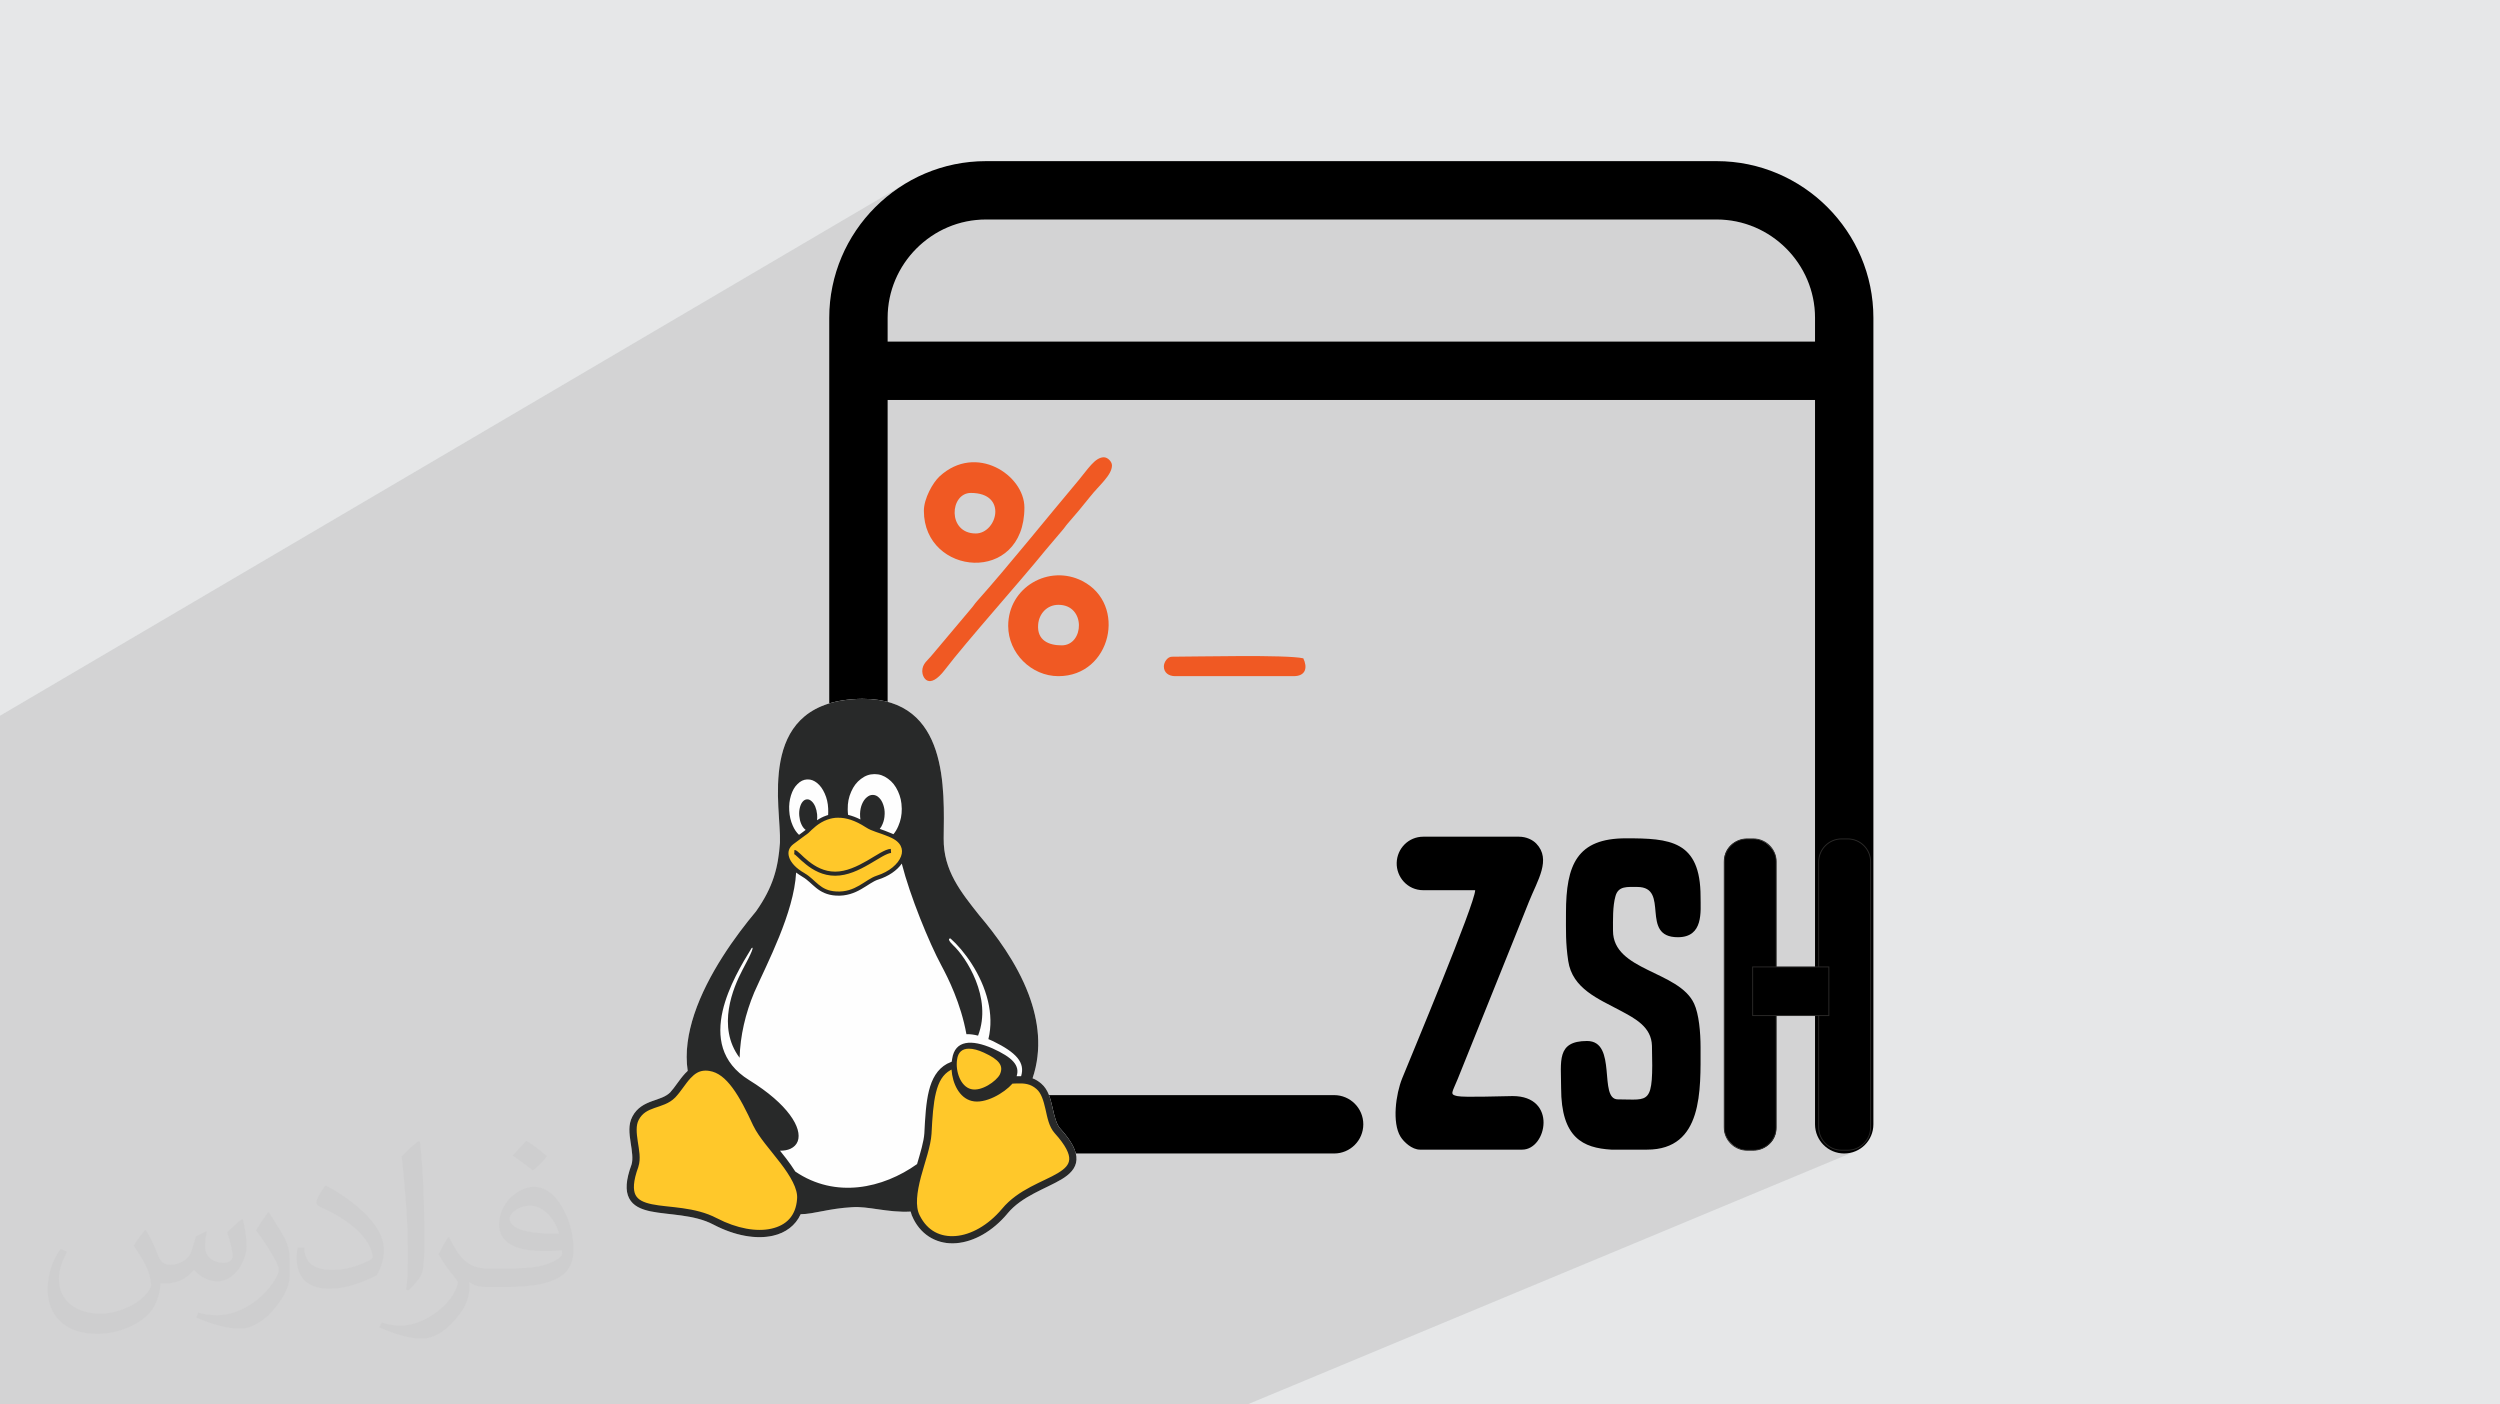 <?xml version="1.0" encoding="UTF-8"?>
<!DOCTYPE svg PUBLIC "-//W3C//DTD SVG 1.1//EN" "http://www.w3.org/Graphics/SVG/1.1/DTD/svg11.dtd">
<!-- Creator: CorelDRAW 2020 (64-Bit) -->
<svg xmlns="http://www.w3.org/2000/svg" xml:space="preserve" width="94.192mm" height="52.917mm" version="1.1" style="shape-rendering:geometricPrecision; text-rendering:geometricPrecision; image-rendering:optimizeQuality; fill-rule:evenodd; clip-rule:evenodd"
viewBox="0 0 9404.92 5283.66"
 xmlns:xlink="http://www.w3.org/1999/xlink"
 xmlns:xodm="http://www.corel.com/coreldraw/odm/2003">
 <defs>
  <style type="text/css">
   <![CDATA[
    .fil3 {fill:black}
    .fil9 {fill:#282929}
    .fil0 {fill:#E6E7E8}
    .fil4 {fill:#F05923}
    .fil7 {fill:#FEFEFE}
    .fil8 {fill:#FFC82A}
    .fil6 {fill:#2B2A29;fill-rule:nonzero}
    .fil5 {fill:black;fill-rule:nonzero}
    .fil2 {fill:#373435;fill-opacity:0.031}
    .fil1 {fill:#2B2A29;fill-opacity:0.102}
   ]]>
  </style>
 </defs>
 <g id="Layer_x0020_1">
  <polygon class="fil0" points="-0,0 9404.92,0 9404.92,5283.66 -0,5283.66 "/>
  <polygon class="fil1" points="-0,4349.53 -0,4348.19 -0,4347.35 -0,4311.29 -0,4286.34 -0,4247.42 -0,4244.15 -0,4225.41 -0,4211.6 -0,4104.29 -0,3993.24 -0,3993.09 -0,3957.83 -0,3842.94 -0,3835.98 -0,3817.11 -0,3731.22 -0,3725.17 -0,3093.46 -0,2993.95 -0,2967.59 -0,2917.55 -0,2712.32 -0,2692.62 3416.14,684.55 3403.89,691.81 3391.83,699.36 3379.97,707.18 3368.31,715.28 3356.86,723.64 3345.6,732.28 3334.57,741.17 3323.77,750.32 3313.17,759.72 3302.81,769.37 3292.69,779.26 3282.79,789.38 3273.14,799.75 3263.74,810.34 3254.59,821.16 3245.7,832.19 3237.06,843.43 3228.69,854.9 3220.59,866.56 3212.78,878.42 3205.23,890.47 3197.98,902.72 3191.01,915.15 3184.33,927.77 3177.95,940.57 3171.88,953.53 3166.12,966.66 3160.66,979.95 3155.52,993.4 3150.71,1007.01 3146.23,1020.75 3142.07,1034.65 3138.26,1048.68 3134.78,1062.85 3131.65,1077.15 3128.87,1091.57 3126.45,1106.12 3126.42,1106.31 3517.75,879.59 3533.24,870.65 3549.18,862.45 3565.54,855.02 3582.32,848.37 3599.47,842.52 3616.97,837.51 3634.82,833.37 3652.97,830.09 3671.4,827.73 3690.1,826.29 3709.03,825.81 6458.25,825.81 6477.18,826.29 6495.89,827.73 6514.32,830.09 6532.47,833.37 6550.31,837.51 6567.82,842.52 6584.97,848.37 6601.75,855.02 6618.11,862.45 6634.05,870.65 6649.53,879.59 6664.54,889.24 6679.05,899.59 6693.04,910.59 6706.48,922.25 6719.35,934.53 6731.62,947.4 6743.28,960.84 6754.28,974.82 6764.63,989.33 6774.28,1004.34 6783.22,1019.83 6791.42,1035.76 6798.86,1052.13 6805.51,1068.9 6811.35,1086.06 6816.36,1103.56 6820.5,1121.4 6823.78,1139.55 6826.15,1157.99 6827.58,1176.69 6828.06,1195.62 6828.06,1285.08 6937.86,1285.08 6937.86,1504.68 6828.06,1559.74 6828.06,3190.92 6893.86,3161.14 6901.91,3158.18 6910.32,3156 6919.01,3154.67 6927.95,3154.21 6951.12,3154.21 6960.06,3154.67 6968.75,3156 6977.15,3158.18 6985.2,3161.14 6992.88,3164.85 7000.12,3169.26 7006.88,3174.32 7013.12,3180.01 7018.8,3186.25 7023.87,3193.01 7028.28,3200.25 7031.98,3207.92 7034.95,3215.98 7037.13,3224.38 7038.45,3233.07 7038.91,3242.01 7038.91,4240.98 7038.45,4249.93 7037.13,4258.61 7034.95,4267.01 7031.98,4275.07 7028.28,4282.74 7023.87,4289.98 7018.8,4296.75 7013.12,4302.99 7006.88,4308.66 7000.12,4313.73 6992.88,4318.13 6985.2,4321.85 6944.77,4338.69 6959.98,4337.16 6980.59,4330.76 4692.17,5283.66 4676.51,5283.66 4672.36,5283.66 4671.64,5283.66 4668.15,5283.66 4660.37,5283.66 4652.66,5283.66 4546.55,5283.66 4543.35,5283.66 4345.69,5283.66 4341.56,5283.66 4337.39,5283.66 4329.27,5283.66 4326.32,5283.66 4321.6,5283.66 4307.68,5283.66 4300.03,5283.66 4193.14,5283.66 4190.04,5283.66 4036.82,5283.66 4033.62,5283.66 3992.89,5283.66 3948.49,5283.66 3823.21,5283.66 3522.3,5283.66 3519.45,5283.66 3511.06,5283.66 3505.71,5283.66 3500.55,5283.66 3495.41,5283.66 3244.9,5283.66 3154.53,5283.66 3153.18,5283.66 3135.95,5283.66 3127.35,5283.66 3125.39,5283.66 2982.01,5283.66 2904.34,5283.66 2882.7,5283.66 2875.93,5283.66 2870.93,5283.66 2865.94,5283.66 2846.02,5283.66 2759.32,5283.66 2531.95,5283.66 2482.93,5283.66 2479.95,5283.66 2420.95,5283.66 2400.48,5283.66 2344.2,5283.66 2341.63,5283.66 2283.74,5283.66 2263.81,5283.66 2253.72,5283.66 2250.45,5283.66 2245.72,5283.66 2239.15,5283.66 2236.67,5283.66 2225.81,5283.66 2220.4,5283.66 2219.24,5283.66 2213.22,5283.66 2210.8,5283.66 2210.32,5283.66 2206.71,5283.66 2203.12,5283.66 2202.2,5283.66 2176.15,5283.66 2174.4,5283.66 2151.44,5283.66 2151.43,5283.66 2146.07,5283.66 2143.86,5283.66 2118.26,5283.66 2104.99,5283.66 2084.87,5283.66 2064.97,5283.66 2044.69,5283.66 2007.07,5283.66 2004.09,5283.66 1999.14,5283.66 1980.52,5283.66 1915.84,5283.66 1909.15,5283.66 1907.66,5283.66 1907.51,5283.66 1906.95,5283.66 1906.8,5283.66 1904.83,5283.66 1901.9,5283.66 1901.24,5283.66 1897.7,5283.66 1882.88,5283.66 1860.69,5283.66 1853.79,5283.66 1842.09,5283.66 1751.78,5283.66 1748.46,5283.66 1747.98,5283.66 1661.56,5283.66 1610.09,5283.66 1599.52,5283.66 1546.28,5283.66 1546.21,5283.66 1537.42,5283.66 1533.44,5283.66 1519.66,5283.66 1501.4,5283.66 1499.41,5283.66 1485.46,5283.66 1481.04,5283.66 1470.43,5283.66 1470.26,5283.66 1458.22,5283.66 1413.14,5283.66 1410.23,5283.66 1394.2,5283.66 1355.07,5283.66 1354.12,5283.66 1353.79,5283.66 1353.64,5283.66 1341.83,5283.66 1341.48,5283.66 1341.12,5283.66 1339.87,5283.66 1305.46,5283.66 1267.04,5283.66 1253.08,5283.66 1246.27,5283.66 1239.68,5283.66 1231.33,5283.66 1224.3,5283.66 1221.39,5283.66 1221.25,5283.66 1221.08,5283.66 1217.71,5283.66 1216.52,5283.66 1211.41,5283.66 1206.64,5283.66 1206.42,5283.66 1206.08,5283.66 1198.61,5283.66 1196,5283.66 1192.56,5283.66 1191.33,5283.66 1182.77,5283.66 1168.71,5283.66 1160.52,5283.66 1128.63,5283.66 1127.7,5283.66 1121.54,5283.66 1091.04,5283.66 1079.52,5283.66 1069.63,5283.66 1022.73,5283.66 1012.71,5283.66 1007.95,5283.66 999.91,5283.66 984.79,5283.66 950.67,5283.66 947.99,5283.66 941.04,5283.66 932.65,5283.66 925.44,5283.66 919.53,5283.66 918.81,5283.66 917.93,5283.66 913.48,5283.66 913.31,5283.66 911.19,5283.66 908.13,5283.66 906.38,5283.66 894.44,5283.66 891.04,5283.66 888.26,5283.66 863.3,5283.66 862.17,5283.66 843.4,5283.66 835.98,5283.66 828.17,5283.66 828.16,5283.66 817.11,5283.66 798.14,5283.66 785.69,5283.66 772.93,5283.66 766.16,5283.66 739.41,5283.66 739.4,5283.66 689.61,5283.66 661.74,5283.66 643.61,5283.66 643.46,5283.66 499.22,5283.66 499.06,5283.66 394.13,5283.66 335.32,5283.66 335.31,5283.66 300.22,5283.66 299.04,5283.66 186.73,5283.66 181.32,5283.66 171.36,5283.66 168.23,5283.66 159.96,5283.66 156.27,5283.66 155.93,5283.66 144.31,5283.66 140.24,5283.66 139.99,5283.66 123.84,5283.66 123.8,5283.66 115.35,5283.66 115.19,5283.66 111.55,5283.66 110,5283.66 98.55,5283.66 86.94,5283.66 83.83,5283.66 83.82,5283.66 83.05,5283.66 69.52,5283.66 54.69,5283.66 40.44,5283.66 40.12,5283.66 34.63,5283.66 32.62,5283.66 24,5283.66 23.99,5283.66 -0,5283.66 -0,5281.94 -0,5279.39 -0,5277.48 -0,5149.21 -0,5139.33 -0,5112.29 -0,4990.65 -0,4984.27 -0,4983.71 -0,4971.38 -0,4970.98 -0,4970.14 -0,4966.43 -0,4960.61 -0,4960.59 -0,4960.41 -0,4959.86 -0,4955.92 -0,4955.91 -0,4955.56 -0,4954.54 -0,4953.64 -0,4950.9 -0,4942.26 -0,4942.25 -0,4939.73 -0,4928.36 -0,4910.92 -0,4901.94 -0,4900.13 -0,4896.98 -0,4892.77 -0,4886.47 -0,4885.6 -0,4881.92 -0,4881.64 -0,4881.42 -0,4867.05 -0,4864.11 -0,4845.12 -0,4841.55 -0,4822.61 -0,4814.47 -0,4804.44 -0,4794.41 -0,4792.35 -0,4771.2 -0,4770.52 -0,4770.13 -0,4768.92 -0,4754.27 -0,4742.3 -0,4741.95 -0,4738.93 -0,4736.02 -0,4735.7 -0,4727.38 -0,4725.32 -0,4722.02 -0,4716.95 -0,4715.73 -0,4706.12 -0,4700.65 -0,4692.11 -0,4692.1 -0,4692.09 -0,4691.96 -0,4688.86 -0,4687.21 -0,4685.3 -0,4683.51 -0,4681.99 -0,4679.86 -0,4678.65 -0,4677.28 -0,4675.09 -0,4672.71 -0,4671.58 -0,4671.44 -0,4665.49 -0,4664.25 -0,4663.92 -0,4662.79 -0,4646.89 -0,4644.44 -0,4643.29 -0,4639.5 -0,4619.46 -0,4614.82 -0,4608.59 -0,4608.58 -0,4608.11 -0,4599.45 -0,4598.14 -0,4589.62 -0,4583.15 -0,4583.01 -0,4576.57 -0,4575.78 -0,4574.21 -0,4534.63 -0,4509.88 -0,4507.7 -0,4504.39 -0,4397.56 -0,4364.78 -0,4356.36 "/>
  <path class="fil2" d="M548.54 4627.69c17.95,27.21 29.6,53.36 40.96,82.43 8.45,16.91 12.93,48.09 52.57,48.09 11.61,0 28.28,-3.42 43.06,-11.61 16.63,-8.73 29.32,-21.94 35.94,-42l15.85 -53.36 38.57 -19.02 2.64 2.64c-5.27,20.09 -6.59,39.36 -6.59,54.43 0,44.63 38.57,61.56 69.22,61.56 17.95,0 34.09,-8.73 34.09,-25.11 0,-21.13 -8.98,-57.06 -20.62,-89.29 17.95,-17.95 35.94,-35.94 56.53,-50.47l3.17 1.6c8.98,38.04 14,75.56 14,100.66 0,24.57 -10.83,51.79 -19.81,69.49 -18.49,34.87 -51.25,62.62 -90.87,62.62 -30.1,0 -63.65,-15.07 -86.66,-43.06l-1.32 0c-21.66,26.96 -55.22,51.25 -108.86,51.25l-16.63 0c-2.64,35.41 -10.29,60.49 -21.94,82.95 -31.95,62.34 -126.81,106.47 -216.1,106.47 -124.17,0 -186.51,-71.59 -186.51,-166.96 0,-58.91 19.27,-113.6 48.88,-152.42l24.29 10.04c-18.49,35.41 -30.91,68.68 -30.91,101.45 0,89.29 72.66,131.83 156.4,131.83 77.68,0 173.83,-49.41 191.28,-106.72 -6.59,-62.62 -30.1,-91.93 -66.04,-148.99 10.83,-19.02 24.83,-38.04 42.28,-58.38l3.17 0 0 0 0 0 -0.02 -0.09zm1432.13 -336.04c26.15,16.39 51.79,35.66 76.87,57.85 -14,19.81 -31.45,37.79 -53.11,53.64 -25.11,-20.34 -50.19,-37.79 -75.84,-56.27 17.42,-19.55 34.62,-38.29 52.04,-55.22l0 0 0 0 0 0 0 0 0 0 0.03 0zm13.47 244.11c-42.28,0 -76.87,27.75 -76.87,48.34 0,44.13 84.53,57.85 185.72,57.31 -12.68,-51.79 -57.06,-105.68 -108.86,-105.68l0.01 0.03zm-94.86 236.19c54.96,0 103.04,-1.6 139.74,-10.83 40.96,-10.29 75.56,-30.91 75.56,-45.17 0,-3.7 0,-8.19 -1.32,-11.89 -22.98,2.11 -49.41,2.11 -72.38,2.11 -74.49,0 -131.55,-16.91 -154.02,-58.66 -5.55,-11.61 -9.51,-24.57 -9.51,-39.36 0,-40.43 17.42,-79.79 48.09,-107 25.61,-22.45 53.89,-36.44 82.67,-36.44 52.04,0 93.51,41.75 122.57,107.54 15.85,35.94 26.68,77.4 26.68,129.72 0,34.87 -9.51,64.19 -31.17,85.85 -40.43,39.11 -114.92,53.89 -229.04,53.89l-51.79 0 0 0 -13.47 0c-28.28,0 -48.62,-5.02 -64.72,-17.42l-2.64 0c0.79,6.59 1.32,12.93 1.32,19.02 0,25.61 -8.45,58.38 -25.61,84.53 -50.72,75.3 -105.68,108.04 -153.24,108.04 -48.09,0 -107,-18.49 -160.11,-42.54l9.51 -18.49c17.17,7.13 40.96,11.89 73.7,11.89 85.85,0 198.66,-82.43 212.66,-163 -3.17,-6.59 -8.98,-15.32 -17.17,-24.57 -25.11,-29.85 -40.96,-54.68 -55.75,-80.83 12.68,-25.11 24.29,-45.17 35.13,-63.4l4.49 -0.53c36.72,74.77 69.99,117.55 144.23,117.55l11.61 0 0 0 53.89 0 0 0 0 0 0 0 0 0 0 0 0.09 0.01zm-371.98 79c6.34,-34.34 6.87,-72.91 6.87,-108.86l0 -53.36c0,-99.6 -12.68,-244.36 -22.98,-338.68 17.95,-19.27 43.06,-42 62.87,-57.31l5.81 1.6c13.47,118.62 16.63,256 16.63,383.06 0,33.3 -1.32,65.79 -4.49,89.55 -1.85,30.1 -19.27,52.83 -56.53,87.7l-8.19 -3.7zm-382.8 -157.19c1.85,46.77 24.83,83.49 105.15,83.49 49.93,0 92.19,-12.93 138.96,-35.13 8.45,-3.7 12.93,-8.73 12.93,-12.93 0,-29.32 -22.45,-68.15 -60.23,-103.55 -36.72,-33.3 -85.34,-62.62 -130.76,-82.18 -15.6,-6.59 -20.62,-13.47 -20.62,-20.09 0,-13.47 17.95,-41.75 32.77,-62.09l5.02 -0.53c52.04,27.21 110.17,67.64 153.24,112.53 39.11,41.47 63.4,83.49 63.4,129.19 0,33.81 -10.29,65.51 -26.96,95.11 -57.06,28.79 -117.83,50.72 -178.06,50.72 -73.17,0 -123.1,-34.34 -123.1,-114.92 0,-8.73 0,-22.19 3.17,-39.64l25.11 0 0 0 0 0 0 0 0 0 0 0 -0.02 0zm-132.37 -132.9l45.45 73.45c16.63,27.21 32.23,56.81 32.23,103.55l0 59.7c0,48.34 -30.91,100.13 -80.83,151.38 -39.11,34.62 -73.7,49.41 -105.68,49.41 -47.55,0 -101.98,-14.79 -164.85,-41.75l7.13 -18.49c19.81,5.27 42.79,9.77 71.06,9.77 90.36,-0.53 182.8,-66.57 225.08,-147.15 5.02,-9.26 6.87,-17.95 6.87,-24.04 0,-9.26 -5.02,-19.55 -8.98,-28.79 -22.98,-43.31 -48.62,-82.95 -76.87,-119.68 14.79,-23.25 29.6,-45.7 45.7,-67.9l3.7 0.53 0 0 0 0 0 0 0 0 0 0 -0.02 0.01z"/>
  <g id="_2403410819712">
   <g>
    <path class="fil3" d="M5891.17 3434.29c0,67.68 -1.77,112.23 8.42,180.68 15.6,104.72 114.13,142.86 196.98,187.32 55.49,29.78 116.25,61.21 118.03,132.15 5.66,226.8 -7.32,201.35 -128.24,201.35 -74.29,0 -0.47,-219.6 -115.89,-219.6 -115.97,0 -97.6,76.18 -97.6,176.9 0,187.71 82.73,225.51 188.77,231.8l134.53 0c211.4,0 201.3,-224.88 201.3,-384.3 0,-57.95 -6.27,-125.9 -24.26,-164.84 -57.42,-124.33 -305.14,-122.48 -305.14,-274.35 0,-41.54 -1.57,-91.94 9.5,-130.8 10.93,-38.4 44.48,-33.9 82.01,-33.9 125,0 7.12,189.09 152.5,189.09 97.21,0 85.4,-96.91 85.4,-152.49 0,-212 -116.89,-219.6 -280.6,-219.6 -183.75,0 -225.7,98.42 -225.7,280.6z"/>
    <path class="fil3" d="M5354.37 3348.89l195.19 0c0,48.79 -239.4,620.85 -274.5,707.59 -24.05,59.41 -38.76,167.32 -6.24,219.75 12.1,19.5 42.42,48.66 73.35,48.66l384.3 0c93.1,0 133.2,-202.04 -36.37,-201.52 -38.74,0.11 -180.62,5.83 -207.96,0.06 -29.59,-6.25 -19.37,-12.11 2.08,-65.18l208.26 -517.64c20.81,-52.03 38.9,-97.2 59.26,-148.14 32.39,-81.05 85.06,-159.04 27.89,-218.74 -14.09,-14.71 -38.04,-26.13 -65.36,-26.13l-359.9 0c-55.15,0 -98.61,43.95 -100.04,98.42 -1.39,52.7 40.02,102.87 100.04,102.87z"/>
    <path class="fil4" d="M3981.88 2275.3c104.19,0 97.1,152.5 12.2,152.5 -48.97,0 -93.07,-18.79 -88.66,-77.72 3.16,-42.07 33.92,-74.78 76.45,-74.78zm-189.09 79.3c0,102.45 86.99,189.1 189.09,189.1 199.05,0 259.54,-271.3 89.67,-358.07 -125.3,-64.01 -278.77,23.26 -278.77,168.96z"/>
    <path class="fil4" d="M3670.79 2006.9c-107.69,0 -98.17,-152.5 -18.3,-152.5 140.18,0 98.17,152.5 18.3,152.5zm-195.2 -85.4c0,245.57 378.2,279.69 378.2,-12.2 0,-122.13 -182.15,-242.74 -318.83,-117.52 -25.8,23.64 -59.37,83.79 -59.37,129.72z"/>
    <path class="fil4" d="M3469.49 2525.4c0,23.27 25.1,72.88 85.4,-6.1 82.05,-107.44 283.96,-333.1 379.06,-450.54l61.57 -72.63c10.46,-11.74 11.19,-15.23 21.62,-27.19 29.11,-33.41 55.43,-64.33 83.25,-99.74 34.21,-43.52 82.8,-81.55 82.8,-118.5 0,-14.22 -16.28,-30.49 -30.5,-30.49 -33.57,0 -61.15,46.21 -95.72,87.29 -120.65,143.36 -263.08,321.32 -381.5,454.18 -10.47,11.74 -11.2,15.23 -21.62,27.18l-147.76 175.54c-14.81,18.99 -36.6,31.45 -36.6,61z"/>
    <path class="fil4" d="M4378.38 2507.09c0,23.32 18.06,36.6 42.7,36.6l445.3 0c46.98,0 52.81,-33.33 36.6,-67.1 -62.63,-14.6 -403.64,-6.1 -494.09,-6.1 -17.31,0 -30.5,21.06 -30.5,36.59z"/>
    <path class="fil5" d="M5018.91 4119.79c60.65,0 109.8,49.16 109.8,109.79 0,60.65 -49.16,109.8 -109.8,109.8l-1309.88 0c-162.2,0 -309.58,-66.28 -416.35,-173.06 -106.78,-106.77 -173.06,-254.15 -173.06,-416.35l0 -2554.36c0,-162.2 66.28,-309.58 173.06,-416.36 106.77,-106.77 254.15,-173.05 416.35,-173.05l2749.22 0c162.2,0 309.58,66.28 416.35,173.05 106.78,106.78 173.06,254.16 173.06,416.36l0 3033.97c0,60.65 -49.17,109.8 -109.8,109.8 -60.64,0 -109.79,-49.16 -109.79,-109.8l0 -3033.97c0,-101.59 -41.64,-194.02 -108.72,-261.09 -67.08,-67.08 -159.51,-108.72 -261.09,-108.72l-2749.22 0c-101.59,0 -194.02,41.64 -261.09,108.72 -67.08,67.08 -108.72,159.51 -108.72,261.09l0 2554.36c0,101.59 41.64,194.02 108.72,261.09 67.08,67.08 159.51,108.72 261.09,108.72l1309.88 0z"/>
    <polygon class="fil5" points="3157.62,1285.08 6937.86,1285.08 6937.86,1504.68 3157.62,1504.68 "/>
    <rect class="fil3" x="6486.56" y="3155.94" width="195.31" height="1171.1" rx="86.07" ry="80.13"/>
    <path class="fil6" d="M6572.63 3154.21l23.16 0c24.14,0 46.1,9.88 62.02,25.79 15.91,15.91 25.78,37.86 25.78,62.01l0 998.97c0,24.14 -9.88,46.09 -25.78,62.01 -15.92,15.91 -37.87,25.79 -62.02,25.79l-23.16 0c-24.14,0 -46.1,-9.89 -62.01,-25.79 -15.92,-15.92 -25.79,-37.86 -25.79,-62.01l0 -998.97c0,-24.14 9.88,-46.1 25.78,-62.01 15.92,-15.92 37.87,-25.79 62.02,-25.79zm23.16 3.45l-23.16 0c-23.19,0 -44.28,9.5 -59.57,24.77 -15.28,15.29 -24.77,36.37 -24.77,59.57l0 998.97c0,23.18 9.5,44.27 24.78,59.56 15.28,15.29 36.36,24.77 59.56,24.77l23.16 0c23.19,0 44.28,-9.49 59.57,-24.77 15.28,-15.29 24.77,-36.37 24.77,-59.56l0 -998.97c0,-23.19 -9.49,-44.28 -24.77,-59.57 -15.29,-15.28 -36.37,-24.77 -59.57,-24.77z"/>
    <rect class="fil3" x="6841.88" y="3155.94" width="195.31" height="1171.1" rx="86.07" ry="80.13"/>
    <path class="fil6" d="M6927.95 3154.21l23.16 0c24.14,0 46.1,9.88 62.01,25.79 15.92,15.91 25.79,37.86 25.79,62.01l0 998.97c0,24.14 -9.88,46.09 -25.79,62.01 -15.91,15.91 -37.86,25.79 -62.01,25.79l-23.16 0c-24.14,0 -46.1,-9.89 -62.01,-25.79 -15.92,-15.92 -25.79,-37.86 -25.79,-62.01l0 -998.97c0,-24.14 9.88,-46.1 25.78,-62.01 15.92,-15.92 37.87,-25.79 62.02,-25.79zm23.16 3.45l-23.16 0c-23.19,0 -44.28,9.5 -59.57,24.77 -15.28,15.29 -24.77,36.37 -24.77,59.57l0 998.97c0,23.18 9.5,44.27 24.77,59.56 15.29,15.29 36.37,24.77 59.57,24.77l23.16 0c23.19,0 44.28,-9.49 59.57,-24.77 15.28,-15.29 24.77,-36.37 24.77,-59.56l0 -998.97c0,-23.19 -9.5,-44.28 -24.77,-59.57 -15.29,-15.28 -36.37,-24.77 -59.57,-24.77z"/>
    <rect class="fil3" x="6593.42" y="3637.55" width="286.7" height="183"/>
    <path class="fil6" d="M6593.42 3635.83l288.42 0 0 186.46 -290.15 0 0 -186.46 1.73 0zm284.97 3.45l-283.24 0 0 179.54 283.24 0 0 -179.54z"/>
   </g>
   <g>
    <path class="fil7" d="M3246.47 2628.8c-13.18,0 -26.87,0.85 -41.24,1.88 -361.59,28.93 -265.59,411.23 -271.07,539.05 -6.5,93.61 -25.5,167.37 -90.01,258.74 -75.48,90.02 -181.91,235.31 -232.39,386.93 -23.62,71.35 -35.09,144.26 -24.64,213.23 -3.26,3.08 -6.33,5.98 -9.41,9.24 -22.08,23.61 -38.51,52.36 -56.82,71.88 -17.1,16.92 -41.24,23.26 -68.11,32.85 -26.7,9.76 -56.12,23.79 -73.93,58 0,0 0,0 0,0 0,0.18 0,0.18 0,0.18 -16.25,30.28 -11.28,64.85 -6.5,97.02 4.96,32.01 9.93,62.47 3.26,83.17 -21.23,57.84 -23.78,97.88 -8.9,126.8 14.89,29.1 45.69,41.93 80.25,49.29 69.48,14.38 163.43,10.78 237.53,50.14l6.33 -11.98 -6.33 11.98c79.23,41.42 159.66,56.14 223.83,41.42 46.37,-10.44 84.37,-38.16 103.52,-80.78 50.14,-0.34 105.25,-21.57 193.39,-26.35 59.89,-4.79 134.68,21.22 220.58,16.43 2.24,9.42 5.48,18.32 9.93,26.7 0,0.17 0,0.17 0,0.34 33.37,66.57 95.32,97.21 161.37,91.9 66.06,-5.14 136.39,-43.98 193.04,-111.58l-10.44 -8.73 10.44 8.56c54.25,-65.71 144.09,-92.93 203.64,-128.7 29.61,-17.97 53.91,-40.55 55.79,-73.07 1.71,-32.69 -17.28,-69.31 -61.26,-118.25 0,0 0,-0.16 0,-0.16 -0.35,0 -0.35,0 -0.35,0 -14.37,-16.27 -21.23,-46.72 -28.57,-78.9 -7.54,-32.34 -15.93,-67.25 -42.28,-89.67 0,0 0,-0.16 -0.17,-0.16 0,0 0,0 0,0 -10.6,-9.08 -21.56,-15.58 -32.51,-19.68 36.78,-109.18 22.24,-218.02 -14.9,-316.25 -45.69,-120.81 -125.25,-225.88 -186.19,-297.76 -68.28,-86.07 -134.68,-167.71 -133.48,-288.17 2.06,-183.79 20.19,-524.85 -303.41,-525.35l0 -0.18 0 0 0 0z"/>
    <path class="fil8" d="M3538.4 4654.94c-11.28,-3.42 -22.59,-9.75 -32.86,-17.28 -9.92,-7.53 -18.64,-16.26 -26.69,-24.98 -8.21,-8.56 -15.75,-17.11 -21.9,-29.44 -5.99,-12.14 -10.78,-27.72 -13.18,-48.6 -2.4,-20.7 -2.4,-46.71 0.17,-72.05 2.56,-25.15 7.53,-49.29 14.38,-74.78 6.84,-25.49 15.57,-52.02 22.24,-77.69 6.68,-25.84 11.46,-50.48 14.2,-75.29 2.75,-24.82 3.59,-49.29 4.79,-73.08 1.37,-23.97 2.9,-46.72 6.16,-66.05 3.25,-19.18 7.69,-34.92 12.83,-44.33 5.13,-9.41 10.95,-12.83 19,-18.31 8.21,-5.64 18.48,-13 26.18,-17.62 7.53,-4.61 12.66,-6.33 15.74,-6.51 3.43,-0.33 4.79,0.69 8.22,10.09 1.2,3.76 2.91,8.91 4.79,14.73 -2.05,-7.36 -3.42,-15.06 -3.76,-23.61 -0.51,-15.23 2.57,-32.69 5.48,-44.83 2.74,-12.33 5.13,-18.99 11.28,-23.44 6.17,-4.45 16.1,-6.51 28.42,-7.36 12.15,-0.86 27.22,-0.34 43.46,3.09 16.44,3.25 34.23,9.41 51.16,18.64 16.94,9.25 32.69,21.57 41.94,30.81 9.07,9.42 11.29,15.92 7.88,31.65 -3.6,15.93 -12.67,40.91 -21.91,57.5 -8.9,16.27 -17.79,23.78 -32.87,29.94 -15.06,6.51 -36.61,11.3 -53.39,11.46 -17.28,0.34 -29.77,-4.28 -39.19,-10.61 -9.23,-6.14 -15.57,-14.19 -20.53,-23.78 -4.96,-9.58 -8.73,-21.04 -12.84,-33.02l-0.33 -1.03 3.25 10.44c4.27,13.85 7.7,23.6 11.81,31.31 4.27,7.53 9.41,13.17 15.39,17.97 5.99,4.78 12.85,8.74 20.37,10.95 7.54,2.22 15.24,2.74 24.64,2.39 9.24,-0.17 20.19,-1.36 37.31,-7.01 17.11,-5.82 40.22,-16.09 54.75,-23.61 14.56,-7.53 20.37,-12.32 25.5,-16.44 5.13,-4.45 9.76,-8.05 16.09,-10.26 6.16,-2.24 14.2,-3.09 22.08,-2.75 7.88,0.35 15.41,1.71 25.67,4.28 10.27,2.74 23.62,6.5 34.23,10.77 10.44,4.11 18.48,8.22 24.82,13.7 6.15,5.65 10.26,12.49 15.23,22.42 4.78,9.76 10.43,22.24 14.72,36.79 4.44,14.38 7.53,30.46 13.69,49.28 6.16,18.65 15.24,40.05 26.18,58.53 10.94,18.82 23.44,35.25 33.03,49.61 9.76,14.55 16.43,27.38 18.64,39.37 2.07,11.97 -0.5,23.1 -5.64,33.87 -5.13,10.6 -13,20.55 -30.11,33.21 -17.11,12.32 -43.3,27.03 -70.85,41.92 -27.55,14.56 -56.29,29.1 -77.52,41.59 -21.23,12.67 -34.91,23.27 -45.34,32.87 -10.78,9.41 -18.14,17.61 -27.04,27.72 -8.91,9.92 -19.51,21.22 -30.46,31.48 -11.13,10.26 -22.94,19.17 -38.51,28.58 -15.58,9.25 -35.26,19.17 -50.3,29.27 -15.07,9.92 -25.16,20.36 -39.03,22.59 -13.85,2.06 -31.13,-4.1 -45.34,-7.53 -14.04,-3.42 -24.81,-3.93 -36.11,-7.53l0 0 0 0 0.01 0 0 0z"/>
    <path class="fil8" d="M2598.24 4031.88c-7.19,9.41 -16.93,23.42 -28.24,37.98 -11.29,14.72 -24.3,29.77 -35.76,40.9 -11.3,11.13 -21.23,18.31 -34.92,24.98 -13.52,6.68 -30.81,13.35 -45.52,20.03 -14.72,6.67 -27.38,13.51 -38.5,22.24 -11.13,8.9 -21.4,19.33 -27.38,30.8 -5.99,11.63 -7.88,24.12 -7.02,36.28 0.86,12.49 4.62,24.29 6.34,36.28 1.54,12.16 1.02,24.47 0.68,36.46 -0.17,12.32 -0.17,24.28 -0.17,36.28 0,12.14 0.17,24.12 -2.4,39.18 -2.57,15.24 -7.88,33.54 -10.43,48.26 -2.74,14.73 -2.74,25.84 -0.86,35.94 1.72,9.93 5.13,18.48 9.41,26.35 4.28,8.22 9.25,15.41 14.73,20.54 5.47,5.3 11.28,8.56 20.88,11.46 9.59,2.91 22.93,5.47 36.61,7.19 13.52,1.71 27.73,2.56 46.04,4.61 18.31,2.06 40.72,5.13 59.38,8.22 18.48,3.25 33.37,6.67 50.47,11.46 17.28,4.79 36.79,11.12 52.02,16.59 15.24,5.3 25.67,9.76 51.51,18.82 25.67,9.25 66.57,23.1 96.86,29.62 30.28,6.49 50.13,5.98 67.76,3.25 17.45,-2.56 32.69,-7.02 48.78,-13.86 16.1,-7.19 33.02,-16.59 45.34,-30.97 12.5,-14.38 20.54,-33.37 28.76,-48.09 8.21,-14.55 16.59,-24.47 16.25,-42.28 -0.34,-17.45 -9.41,-42.44 -19.5,-61.09 -10.09,-18.65 -21.23,-30.98 -34.56,-48.43 -13.36,-17.45 -29.1,-40.22 -47.92,-66.05 -19.18,-25.67 -41.59,-54.77 -61.62,-90.01 -20.19,-35.43 -37.99,-76.84 -59.55,-110.9 -21.22,-34.22 -46.37,-60.92 -64.51,-78.55 -18.31,-17.78 -29.77,-26.69 -44.15,-31.82 -14.37,-5.3 -31.65,-7.19 -44.14,-6.5 -12.5,0.51 -19.86,3.59 -26.36,7.36 -6.16,3.76 -10.95,8.21 -18.31,17.62l0 -0.17 0 0 0 0.02 0 0.01z"/>
    <path class="fil8" d="M3399.62 3232.36c-9.24,8.9 -22.42,22.6 -33.71,32.52 -11.64,9.76 -21.39,15.58 -33.2,21.57 -12.15,6.16 -26.19,12.49 -43.47,21.22 -17.28,8.73 -37.47,19.85 -56.64,29.27 -18.65,9.25 -35.77,16.59 -51,20.37 -15.4,3.93 -28.58,4.1 -41.07,2.56 -13,-1.71 -24.98,-5.29 -38.84,-12.65 -13.52,-7.36 -28.75,-18.83 -43.81,-30.12 -14.89,-11.29 -29.77,-23.11 -43.63,-33.2 -13.69,-10.27 -27.04,-19.17 -37.13,-30.46 -10.43,-11.29 -17.97,-24.81 -21.05,-36.78 -2.91,-11.99 -1.55,-22.26 6.5,-33.04 7.71,-11.12 21.74,-22.41 32.17,-29.61 9.76,-7.19 16.1,-10.26 23.96,-16.26 8.04,-5.8 17.97,-14.71 30.28,-24.46 12.16,-10.1 27.55,-20.71 43.98,-28.93 16.26,-8.05 34.23,-13.52 49.62,-15.75 15.05,-2.05 28.24,-0.85 40.05,2.23 11.64,3.1 22.08,7.54 37.13,14.21 14.72,6.5 34.22,14.89 53.73,23.61 19.85,8.74 39.36,17.45 55.28,24.64 15.58,7.01 27.38,12.15 39.01,17.96 11.65,5.49 23.45,11.47 31.49,17.81 7.87,6.49 11.97,13.84 14.89,21.38 2.4,7.71 3.42,15.92 1.55,22.24 -2.24,6.33 -7.19,10.6 -16.1,19.68l0 0 0 0 0.01 -0.01 0 0.01z"/>
    <path class="fil9" d="M3246.47 2628.8c-13.18,0 -26.69,0.85 -41.24,1.88 -361.59,28.93 -265.59,411.23 -271.07,539.05 -6.5,93.61 -25.5,167.37 -90.01,258.74 -75.48,90.02 -181.91,235.31 -232.39,386.93 -23.62,71.35 -35.09,144.26 -24.64,213.23 -3.26,3.08 -6.33,5.98 -9.41,9.24 -22.08,23.61 -38.51,52.36 -56.65,71.88 -17.27,16.92 -41.41,23.26 -68.28,32.85 -26.7,9.76 -56.13,23.79 -73.93,58 0,0 0,0 0,0 0,0.18 0,0.18 0,0.18 -16.26,30.28 -11.29,64.85 -6.51,97.02 4.96,32.01 9.93,62.47 3.43,83.17 -21.23,57.84 -23.96,97.88 -9.08,126.8 14.89,29.1 45.7,41.93 80.44,49.29 69.3,14.38 163.25,10.78 237.35,50.14l6.33 -11.98 -6.33 11.98c79.23,41.42 159.84,56.14 223.83,41.42 46.55,-10.44 84.37,-38.16 103.7,-80.78 49.96,-0.34 105.07,-21.57 193.21,-26.35 59.89,-4.79 134.68,21.22 220.58,16.43 2.24,9.42 5.48,18.32 10.09,26.7 0,0.17 0,0.17 0,0.34 33.21,66.57 95.15,97.21 161.21,91.9 66.06,-5.14 136.39,-43.98 193.04,-111.58l-10.44 -8.73 10.44 8.56c54.25,-65.71 144.09,-92.93 203.64,-128.7 29.77,-17.97 53.91,-40.55 55.79,-73.07 1.89,-32.69 -17.28,-69.31 -61.26,-118.25 0,0 0,-0.16 0,-0.16 0,0 -0.17,0 -0.17,0 -14.55,-16.27 -21.39,-46.72 -28.75,-78.9 -7.36,-32.34 -15.92,-67.25 -42.28,-89.67 0,0 0,-0.16 -0.17,-0.16 0,0 0,0 0,0 -10.6,-9.08 -21.56,-15.58 -32.51,-19.68 36.79,-109.18 22.24,-218.02 -14.88,-316.25 -45.7,-120.81 -125.27,-225.88 -186.2,-297.76 -68.11,-86.07 -134.68,-167.71 -133.31,-288.17 1.89,-183.79 20.03,-524.85 -303.4,-525.35l-0.17 -0.18 0 0 -0.02 0zm43.98 283.39l0 0c18.31,0 33.88,5.47 50.13,17.28 16.27,11.8 28.07,26.52 37.65,47.4 9.25,20.19 13.69,40.05 14.04,63.66 0,0.51 0,1.03 0.18,1.71 0.16,23.95 -3.95,44.49 -13.02,65.36 -5.12,12.15 -11.12,22.08 -18.3,30.63 -2.58,-1.03 -5.14,-2.23 -7.71,-3.26 -18.14,-7.69 -32.17,-12.65 -43.8,-16.77 4.27,-4.95 7.69,-11.11 10.77,-18.64 4.62,-11.29 7.19,-22.25 7.54,-35.6 0,-0.51 0.17,-1.02 0.17,-1.54 0.34,-12.66 -1.37,-23.43 -5.14,-34.57 -3.93,-11.64 -8.9,-20.02 -15.92,-26.87 -7.19,-7.19 -14.2,-10.27 -22.94,-10.6 -0.34,0 -0.68,0 -1.19,0 -7.88,0 -14.9,2.91 -22.09,9.07 -7.53,6.16 -13.17,14.38 -17.96,25.5 -4.62,11.28 -6.85,22.59 -7.36,35.77 0,0.51 0,1.03 0,1.37 -0.17,7.35 0.35,14.2 1.37,20.7 -16.26,-8.21 -31.83,-13.86 -46.38,-17.28 -0.85,-6.33 -1.19,-12.83 -1.37,-19.5l0 -1.89c-0.33,-24.13 3.59,-44.67 12.84,-65.54 9.24,-21.05 20.71,-36.11 36.78,-48.26 16.26,-12.33 32.01,-17.97 50.66,-18.14 0.33,0 0.69,0 1.03,0l0 0 0 0 0 0.01zm-251.39 20.02l0 0c12.14,0 22.93,4.1 34.39,13 12.16,9.76 21.23,22.43 29.09,39.87 7.88,17.63 11.99,35.27 13.01,56.13l0 0.17c0.35,8.73 0.35,16.77 -0.16,24.65 -2.41,0.68 -4.8,1.54 -7.02,2.22 -13.35,4.62 -24.82,10.78 -34.74,17.46 0.85,-6.85 1.03,-14.04 0.34,-21.91 -0.16,-0.52 -0.16,-0.85 -0.16,-1.2 -1.04,-10.44 -3.26,-19.17 -6.85,-28.24 -4.1,-9.24 -8.56,-15.74 -14.38,-20.7 -5.13,-4.45 -10.1,-6.68 -15.58,-6.5 -0.51,0 -1.2,0 -1.71,0 -6.16,0.51 -11.46,3.59 -16.26,9.42 -4.79,5.8 -7.87,13.17 -10.26,22.92 -2.24,9.59 -2.92,19.17 -1.89,29.95 0,0.51 0.17,0.85 0.17,1.19 1.03,10.78 3.08,19.51 6.85,28.24 3.92,9.24 8.38,15.75 14.19,20.88 1.04,0.86 2.06,1.55 2.92,2.23 -6.16,4.62 -9.08,6.68 -13.87,10.44 -3.24,2.23 -7.01,4.96 -11.28,8.21 -9.59,-8.9 -17.28,-20.18 -23.79,-35.08 -7.7,-17.63 -11.8,-35.26 -13,-55.97l0 -0.16c-1.2,-20.71 0.86,-38.51 6.5,-57.16 5.81,-18.31 13.35,-31.82 24.64,-42.77 10.94,-10.95 22.08,-16.45 35.77,-17.29 1.03,0 2.05,0 3.09,0l0 0zm114.32 144.09l0 0c28.24,-0.34 62.29,9.08 103.52,35.77 25.33,16.44 45.18,17.63 90.53,37.13l0 0 0 0c21.9,9.08 34.73,20.71 40.89,33.03 6.34,12.32 6.51,25.67 1.21,39.53 -10.44,28.24 -43.98,57.66 -90.87,72.39l0 0 0 0c-22.94,7.53 -42.95,23.95 -66.4,37.3 -23.61,13.52 -50.13,24.3 -86.42,22.24 0,0 0,0 0,0 -30.96,-1.71 -49.46,-12.15 -66.05,-25.67 -16.77,-13.35 -31.14,-30.28 -52.55,-42.61l0 0 0 -0.17c-34.22,-19.17 -53.05,-41.76 -58.85,-61.27 -5.82,-19.34 -0.35,-35.77 16.59,-48.6 19.16,-14.2 32.34,-23.96 41.24,-30.63 8.9,-6.33 12.48,-8.73 15.4,-11.46 0,0 0,0 0,0 0,0 0,0 0,0 14.21,-13.53 37.31,-38.32 71.7,-50.14 11.63,-4.1 24.99,-7 40.05,-7l0 0.15 0 0 0.01 0 0 0.01zm197.82 117.04l0 0 1.03 15.4c-7.01,0.52 -18.99,5.48 -33.37,13.52 -14.2,8.05 -30.97,18.65 -49.62,29.27 -36.96,21.4 -80.95,42.95 -127.32,42.95 -46.55,0 -83.17,-21.22 -109.35,-42.27 -13.34,-10.43 -23.96,-20.71 -31.99,-28.41 -3.94,-3.76 -7.37,-6.85 -9.76,-8.74 -1.72,-1.03 -3.1,-1.54 -3.26,-1.71 -0.17,-0.17 0.16,0 0.69,-3.93l0.16 -11.64c5.82,0 8.39,2.58 11.81,5.14 3.25,2.57 6.84,5.81 10.95,9.59 8.04,7.71 18.48,17.79 30.97,27.72 24.98,19.68 58.01,38.85 99.77,38.85 41.58,0 83.33,-20.03 119.61,-40.9 18.13,-10.44 34.91,-21.23 49.8,-29.61 15.06,-8.22 27.72,-14.55 39.87,-15.24zm41.26 55.46l0 0c30.96,121.84 102.66,297.25 148.87,383.15 24.47,45.52 73.24,142.03 94.29,258.58 13.34,-0.51 28.06,1.54 43.8,5.47 55.11,-142.88 -46.71,-296.55 -93.27,-339.52 -18.82,-18.31 -19.68,-26.35 -10.43,-26.01 50.65,44.66 117.04,134.5 141.01,235.8 10.95,46.22 13.18,94.99 1.54,142.9 5.64,2.4 11.64,4.95 17.63,7.7 88.31,43.29 121.16,80.6 105.42,131.76 -5.31,-0.17 -10.44,-0.17 -15.42,0 -0.34,0 -0.85,0 -1.36,0 12.84,-40.56 -15.4,-70.5 -91.03,-104.73 -78.56,-34.39 -140.85,-30.96 -151.45,39.02 -0.69,3.59 -1.37,7.35 -1.71,11.12 -5.81,2.23 -11.64,4.79 -17.63,7.88 -36.78,20.19 -56.98,56.64 -68.11,101.48 -11.12,44.83 -14.19,98.91 -17.27,160.02 0,0 0,0 0,0 -1.9,30.61 -14.55,72.03 -27.38,115.84 -128.53,91.38 -306.51,131.08 -458.12,28.07 -10.1,-16.43 -21.91,-32.34 -33.88,-48.43 -7.88,-9.93 -15.93,-20.03 -23.62,-29.95 15.4,0 28.75,-2.39 39.36,-7.34 13.18,-6.17 22.59,-15.75 27.21,-28.08 9.24,-24.81 0,-59.9 -29.61,-99.77 -29.61,-40.05 -79.58,-85.04 -152.99,-130.39 0,0 0,0 0,0 -54.25,-33.55 -84.37,-74.79 -98.57,-119.45 -14.03,-44.67 -11.98,-92.93 -1.19,-140.84 21.04,-91.55 74.61,-180.72 108.99,-236.5 9.08,-6.85 3.27,12.49 -34.74,82.99 -34.05,64.68 -97.87,213.57 -10.42,329.77 2.23,-82.65 21.9,-167.03 55.1,-246.1 48.43,-109.51 149.39,-299.3 157.44,-450.75 4.1,3.09 18.3,12.84 24.62,16.45 0,0 0,0 0,0 18.66,10.77 32.53,26.69 50.66,41.23 17.97,14.55 40.56,27.04 74.79,29.09 39.71,2.4 70.15,-10.09 94.81,-24.29 24.98,-14.2 44.66,-29.94 63.49,-35.93 0,0 0,0 0.17,0 39.52,-12.49 71.18,-34.58 88.99,-60.25l0 0 0 0 0 0zm252.24 696.32l0 0c16.08,-0.17 35.59,5.12 56.8,14.88 57.32,26.36 75.48,49.12 59.73,82.49 -13.18,24.99 -69.65,65.03 -108.51,54.6 -39.53,-10.09 -58.69,-67.26 -52.36,-110.21 3.42,-29.27 20.19,-41.75 44.32,-41.75l0 0 0.01 0zm-65.04 78.54l0 0c3.43,52.7 29.27,106.27 75.47,117.9 50.32,13.35 123.05,-29.77 153.68,-65.03 6.16,-0.34 12.16,-0.68 17.79,-0.68 27.04,-0.69 49.62,0.85 72.56,20.88l0.17 0 0 0.17c17.8,15.05 26.18,43.28 33.54,75.13 7.19,31.82 13.01,66.4 34.91,91.03l0.17 0.16 0 0c42.11,46.73 55.79,78.21 54.42,98.41 -1.2,20.2 -15.74,35.08 -42.79,51.51 -53.73,32.51 -149.21,60.58 -210.14,134.51 -53.04,62.97 -117.73,97.71 -174.37,102.17 -56.99,4.44 -106.11,-19 -135.03,-77.19l0 -0.16 -0.17 -0.17c-17.8,-34.05 -10.27,-87.97 4.61,-144.77 15.24,-56.82 36.96,-115.17 39.87,-162.57l0 0 0 -0.17c3.1,-60.76 6.51,-113.8 16.77,-154.7 10.09,-41.07 26.18,-68.62 54.6,-84.37 1.37,-0.69 2.57,-1.37 3.93,-2.05l0 0zm-924.78 3.93l0 0c4.28,0 8.91,0.35 13.69,1.2 32.34,4.79 60.24,27.38 87.45,64.16 27.04,36.63 52.37,86.78 78.04,142.55l0.16 0 0 0c20.89,43.46 64.69,91.21 102,140.15 37.13,48.61 66.05,97.38 62.3,134.85l0 0.18 0 0.17c-4.79,63.99 -40.91,98.73 -96.17,111.23 -55.28,12.82 -130.24,0 -205.19,-39.03 0,0 -0.17,0 -0.17,0 -82.65,-43.8 -181.06,-39.53 -244.37,-52.7 -31.65,-6.51 -52.36,-16.6 -61.79,-34.92 -9.41,-18.48 -9.59,-50.65 10.61,-105.58l0 -0.16 0 -0.35c10.09,-30.63 2.39,-64.16 -2.24,-95.49 -4.78,-31.66 -7.35,-60.42 3.43,-80.43l0 0 0 -0.17c13.85,-26.35 34.22,-36.12 59.38,-45.01 25.15,-8.9 54.93,-15.92 78.04,-39.52l0.34 -0.18 0 -0.17c21.74,-22.94 37.98,-51.5 57.15,-72.04 15.92,-16.94 32.17,-28.58 56.47,-28.75 0.17,0 0.5,0 0.85,0l0 0 0 0 0.01 0 0 0z"/>
   </g>
  </g>
 </g>
</svg>
